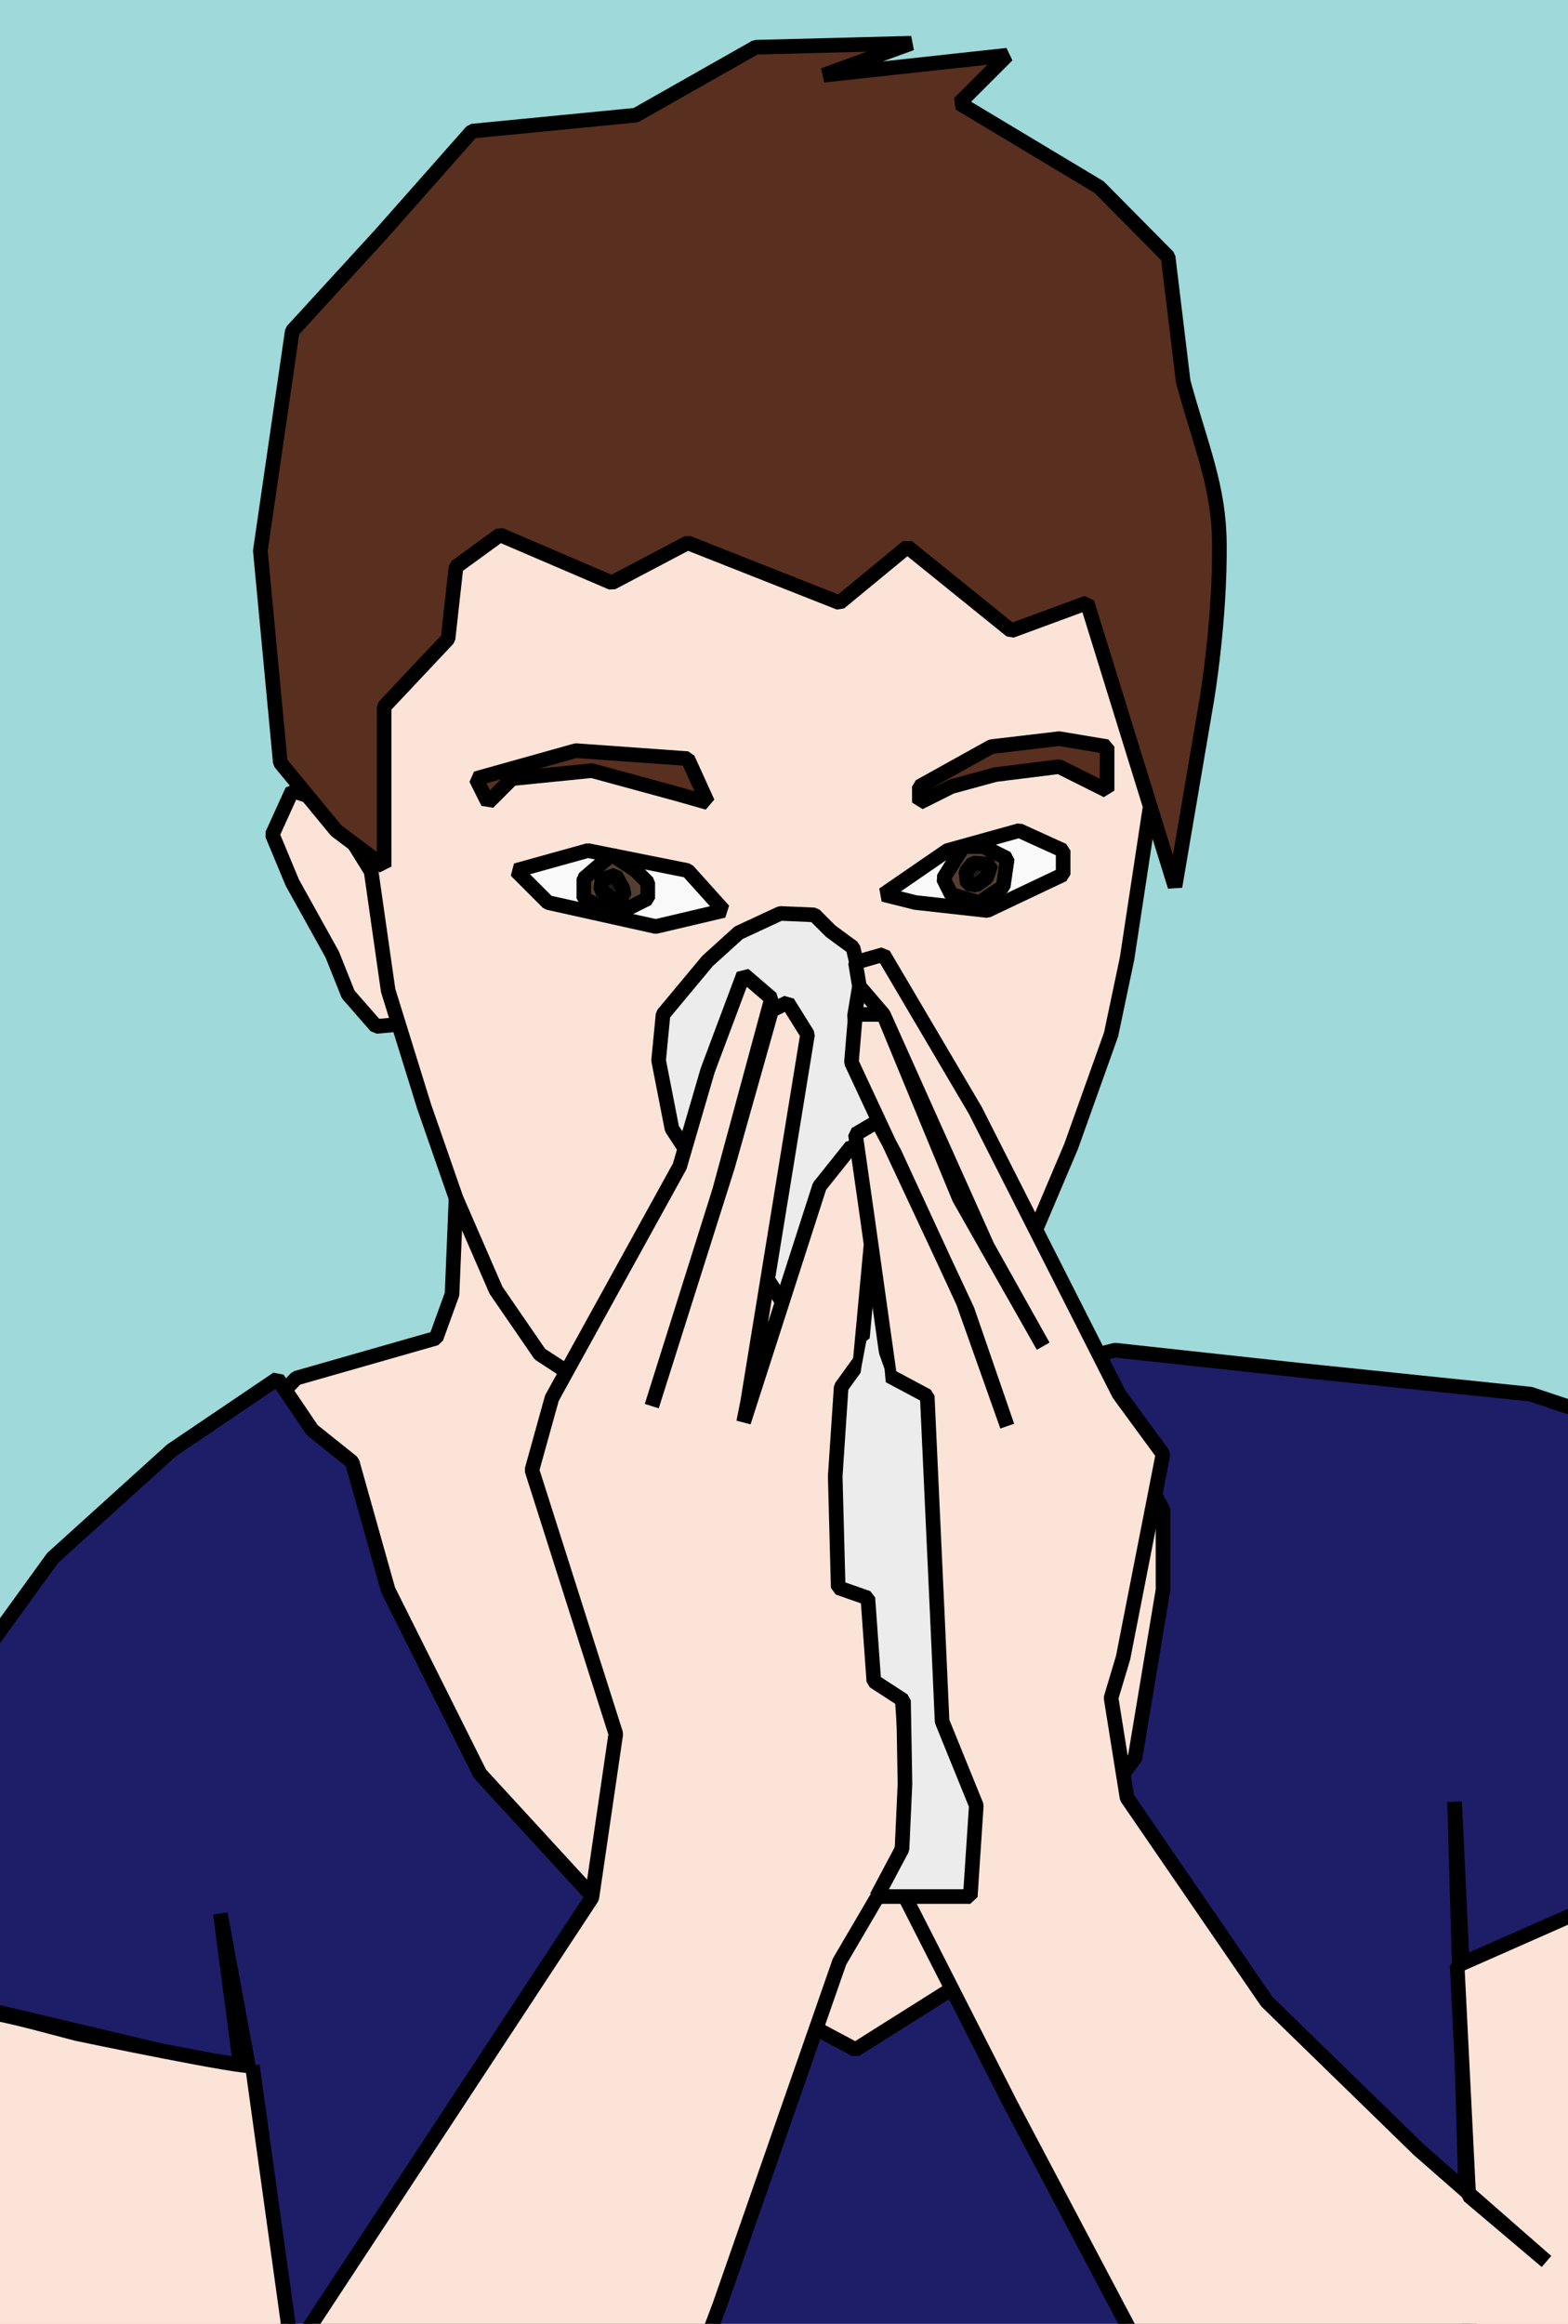 <?xml version="1.0" encoding="UTF-8" standalone="no"?>
<!-- Created with Inkscape (http://www.inkscape.org/) -->

<svg
   xmlns:dc="http://purl.org/dc/elements/1.1/"
   xmlns:cc="http://creativecommons.org/ns#"
   xmlns:rdf="http://www.w3.org/1999/02/22-rdf-syntax-ns#"
   xmlns:svg="http://www.w3.org/2000/svg"
   xmlns="http://www.w3.org/2000/svg"
   xmlns:sodipodi="http://sodipodi.sourceforge.net/DTD/sodipodi-0.dtd"
   xmlns:inkscape="http://www.inkscape.org/namespaces/inkscape"
   width="296.765mm"
   height="439.533mm"
   viewBox="0 0 296.765 439.533"
   version="1.1"
   id="svg8"
   inkscape:version="0.92.1 r15371"
   sodipodi:docname="blowingnosecartoon-j4p4n.svg">
  <title
     id="title4536">blowing nose</title>
  <defs
     id="defs2" />
  <sodipodi:namedview
     id="base"
     pagecolor="#ffffff"
     bordercolor="#666666"
     borderopacity="1.0"
     inkscape:pageopacity="0.0"
     inkscape:pageshadow="2"
     inkscape:zoom="0.15452272"
     inkscape:cx="667.28027"
     inkscape:cy="512.85879"
     inkscape:document-units="mm"
     inkscape:current-layer="layer1"
     showgrid="false"
     inkscape:snap-global="false"
     fit-margin-top="0"
     fit-margin-left="0"
     fit-margin-right="0"
     fit-margin-bottom="0"
     inkscape:window-width="1366"
     inkscape:window-height="706"
     inkscape:window-x="-8"
     inkscape:window-y="-8"
     inkscape:window-maximized="1" />
  <g
     inkscape:label="Layer 1"
     inkscape:groupmode="layer"
     id="layer1"
     transform="translate(173.246,68.742)">
    <rect
       style="opacity:1;fill:#9fd9d9;fill-opacity:1;stroke:none;stroke-width:1.065;stroke-linecap:round;stroke-linejoin:bevel;stroke-miterlimit:4;stroke-dasharray:none;stroke-dashoffset:1.212;stroke-opacity:1;paint-order:stroke fill markers"
       id="rect4532"
       width="296.765"
       height="439.533"
       x="-173.246"
       y="-68.742" />
    <g
       id="g4556">
      <path
         sodipodi:nodetypes="ccccccccccccccccccc"
         inkscape:connector-curvature="0"
         id="path4500"
         d="m -86.935,157.905 -0.756,18.143 -3.024,8.315 -26.458,7.56 -57.452,59.72 -0.756,62.744 -0.756,21.167 v 68.036 l 27.97,37.042 59.72,9.071 25.702,-22.679 c 25.291,-4.476 33.564,22.179 37.042,17.387 L 154.214,432.315 131.536,241.06 56.696,205.53 H 16.631 v 0 L -0.756,113.304 Z"
         style="fill:#fce3d8;stroke:#000000;stroke-width:2.765;stroke-linecap:round;stroke-linejoin:bevel;stroke-opacity:1;stroke-miterlimit:4;stroke-dasharray:none;fill-opacity:1" />
      <path
         inkscape:connector-curvature="0"
         id="path4508"
         d="M -99.786,101.208 -111.125,83.065 l -6.804,-2.268 -3.78,8.315 3.78,9.071 7.56,13.607 3.024,7.56 5.292,6.048 8.315,-0.756 z"
         style="fill:#fce3d8;stroke:#000000;stroke-width:2.765;stroke-linecap:round;stroke-linejoin:bevel;stroke-opacity:1;stroke-miterlimit:4;stroke-dasharray:none;fill-opacity:1" />
      <path
         inkscape:connector-curvature="0"
         id="path4498"
         d="m -103.565,27.881 -2.268,48.381 6.048,42.333 6.804,21.923 6.048,17.387 7.56,17.387 8.315,12.095 19.655,12.851 24.946,7.56 22.679,-11.339 22.679,-23.435 10.583,-24.946 7.56,-21.167 3.024,-14.363 L 45.357,77.774 40.821,30.905 30.994,11.25 -102.054,17.298 Z"
         style="fill:#fce3d8;stroke:#000000;stroke-width:2.765;stroke-linecap:round;stroke-linejoin:bevel;stroke-opacity:1;stroke-miterlimit:4;stroke-dasharray:none;fill-opacity:1" />
      <path
         sodipodi:nodetypes="ccccccccccccccccccccccccccccccc"
         inkscape:connector-curvature="0"
         id="path4502"
         d="m -185.208,309.095 57.452,13.607 v -0.756 l -3.78,-28.726 5.292,28.726 11.339,80.887 220.738,1.512 -3.78,-132.292 1.512,31.75 16.631,-8.315 36.286,-15.119 -8.315,-74.839 -31.75,-10.583 -43.845,-4.536 -34.774,-3.78 -6.048,1.512 15.119,28.726 v 15.119 l -5.292,31.75 -32.506,42.333 -20.411,12.851 -45.357,-24.19 -25.702,-27.97 -17.387,-34.774 -6.804,-24.19 -7.56,-6.048 -6.582,-9.717 -20.038,13.542 -22.517,20.365 -15.875,21.923 z"
         style="fill:#1d1d68;fill-opacity:1;stroke:#000000;stroke-width:2.765;stroke-linecap:round;stroke-linejoin:bevel;stroke-miterlimit:4;stroke-dasharray:none;stroke-opacity:1" />
      <path
         sodipodi:nodetypes="ccccccccccccccccccc"
         inkscape:connector-curvature="0"
         id="path4528"
         d="m -25.561,104.026 -7.865,3.652 -5.899,5.337 -8.427,10.112 -0.843,8.708 2.528,12.921 5.899,8.989 10.112,16.292 6.895,10.582 7.711,46.439 32.865,-44.1 -23.434,-45.682 -4.375,-6.845 -1.124,-7.022 1.124,-6.741 -1.404,-6.18 -4.213,-3.09 -3.09,-3.09 z"
         style="fill:#ececec;stroke:#000000;stroke-width:2.765;stroke-linecap:round;stroke-linejoin:bevel;stroke-miterlimit:4;stroke-dasharray:none;stroke-opacity:1" />
      <path
         sodipodi:nodetypes="cccccccccccccccccccccccccccccccccc"
         inkscape:connector-curvature="0"
         id="path4504"
         d="m -125.488,321.946 7.56,54.429 56.696,-86.179 4.536,-30.994 -15.875,-49.893 3.78,-13.607 24.19,-43.845 5.292,-18.143 6.804,-18.143 5.292,4.536 -9.827,36.286 -12.851,40.821 14.363,-45.357 8.315,-29.482 3.024,-1.512 3.78,6.048 -11.339,69.548 -0.756,3.78 14.363,-44.601 6.048,-7.56 5.292,1.512 -6.048,65.012 10.583,34.774 0.756,30.994 -12.851,21.923 -22.679,65.012 -21.923,58.208 -28.726,24.946 -58.964,-6.804 -29.482,-36.286 v -76.351 l -1.512,-19.655 c 8.365,1.619 11.011,2.494 18.899,4.536 0,0 32.506,6.804 33.262,6.048 z"
         style="fill:#fce3d8;fill-opacity:1;stroke:#000000;stroke-width:2.765;stroke-linecap:round;stroke-linejoin:bevel;stroke-miterlimit:4;stroke-dasharray:none;stroke-opacity:1" />
      <path
         sodipodi:nodetypes="ccccccccccccccccccccccccccccccccccccccc"
         inkscape:connector-curvature="0"
         id="path4506"
         d="m 136.827,287.929 9.827,87.69 -4.536,37.798 -74.839,9.071 -49.137,-92.982 -21.167,-41.577 1.512,-21.167 -1.512,-21.923 v -40.065 l -6.048,-43.089 -2.268,-15.875 4.173,-2.454 3.22,6.028 13.018,28.177 8.315,23.435 -7.56,-21.923 -16.631,-35.53 -5.292,-11.339 0.756,-9.071 h 5.292 l 19.655,43.845 10.583,18.899 -15.875,-27.97 -14.363,-34.774 -4.536,-5.292 -0.756,-4.536 5.292,-1.512 17.387,29.482 27.214,53.673 8.315,11.339 -7.56,38.554 -2.268,7.56 3.024,18.899 26.458,38.554 28.726,27.97 24.19,21.167 -14.711,-12.443 -2.181,-43.497 z"
         style="fill:#fce3d8;fill-opacity:1;stroke:#000000;stroke-width:2.765;stroke-linecap:round;stroke-linejoin:bevel;stroke-miterlimit:4;stroke-dasharray:none;stroke-opacity:1" />
      <path
         sodipodi:nodetypes="ccccccccccccccccccccsccccccccc"
         inkscape:connector-curvature="0"
         id="path4510"
         d="m -78.619,32.417 -8.315,6.048 -1.512,13.607 -12.095,12.851 v 30.238 l -9.071,-6.804 -10.583,-12.851 -3.78,-40.065 6.048,-41.577 16.631,-18.143 17.387,-19.655 30.994,-3.024 22.679,-12.851 29.482,-0.756 -16.631,6.048 34.774,-3.78 -9.071,9.071 26.458,15.875 13.058,13.187 2.863,23.636 c 3.486,12.632 6.742,19.798 6.845,30.617 0.138,14.485 -2.354,29.322 -2.354,29.322 L 49.137,98.94 32.506,45.268 18.143,50.56 -1.512,34.685 -14.363,45.268 -43.089,33.929 -57.452,41.488 Z"
         style="fill:#592f1f;stroke:#000000;stroke-width:2.765;stroke-linecap:round;stroke-linejoin:bevel;stroke-opacity:1;stroke-miterlimit:4;stroke-dasharray:none;fill-opacity:1" />
      <path
         inkscape:connector-curvature="0"
         id="path4512"
         d="m -83.155,78.53 18.899,-5.292 21.167,1.512 3.78,8.315 -5.292,-1.512 -16.631,-4.536 -15.119,1.512 -4.536,4.536 z"
         style="fill:#592f1f;stroke:#000000;stroke-width:2.765;stroke-linecap:round;stroke-linejoin:bevel;stroke-opacity:1;stroke-miterlimit:4;stroke-dasharray:none;fill-opacity:1" />
      <path
         inkscape:connector-curvature="0"
         id="path4514"
         d="m 0.756,80.042 13.607,-7.56 12.851,-1.512 9.071,1.512 v 8.315 l -9.071,-4.536 -12.095,1.512 -8.315,2.268 -6.048,3.024 z"
         style="fill:#592f1f;stroke:#000000;stroke-width:2.765;stroke-linecap:round;stroke-linejoin:bevel;stroke-opacity:1;stroke-miterlimit:4;stroke-dasharray:none;fill-opacity:1" />
      <path
         inkscape:connector-curvature="0"
         id="path4516"
         d="m -75.595,95.917 13.607,-3.78 18.899,3.78 6.804,7.56 -12.851,3.024 -20.411,-4.536 z"
         style="fill:#f9f9f9;stroke:#000000;stroke-width:2.765;stroke-linecap:round;stroke-linejoin:bevel;stroke-opacity:1;stroke-miterlimit:4;stroke-dasharray:none;fill-opacity:1" />
      <path
         inkscape:connector-curvature="0"
         id="path4518"
         d="m -6.048,100.452 12.095,-8.315 13.607,-3.78 8.315,3.78 v 4.536 L 13.607,103.476 0,101.964 Z"
         style="fill:#f9f9f9;stroke:#000000;stroke-width:2.765;stroke-linecap:round;stroke-linejoin:bevel;stroke-opacity:1;stroke-miterlimit:4;stroke-dasharray:none" />
      <path
         inkscape:connector-curvature="0"
         id="path4520"
         d="m -57.452,92.893 -5.292,4.536 v 3.78 l 6.048,3.024 6.048,-3.024 v -3.024 l -2.268,-2.268 z"
         style="fill:#553e2f;stroke:#000000;stroke-width:2.765;stroke-linecap:round;stroke-linejoin:bevel;stroke-opacity:1;stroke-miterlimit:4;stroke-dasharray:none;fill-opacity:1" />
      <path
         inkscape:connector-curvature="0"
         id="path4524"
         d="m -56.773,96.755 -2.528,0.843 -0.281,1.966 2.528,1.966 1.966,-0.843 -0.281,-1.404 z"
         style="fill:#1a1a1a;stroke:#000000;stroke-width:2.765;stroke-linecap:round;stroke-linejoin:bevel;stroke-miterlimit:4;stroke-dasharray:none;stroke-opacity:1" />
      <path
         inkscape:connector-curvature="0"
         id="path4522"
         d="m 9.071,91.381 -3.78,6.048 1.512,3.024 5.292,1.512 4.536,-3.024 0.756,-5.292 -4.536,-2.268 z"
         style="fill:#553e2f;stroke:#000000;stroke-width:2.765;stroke-linecap:round;stroke-linejoin:bevel;stroke-opacity:1;stroke-miterlimit:4;stroke-dasharray:none;fill-opacity:1" />
      <path
         inkscape:connector-curvature="0"
         id="path4526"
         d="m 10.955,94.475 -1.404,1.685 0.281,2.247 1.685,0.281 1.966,-1.404 0.843,-2.528 z"
         style="fill:#1a1a1a;stroke:#000000;stroke-width:2.765;stroke-linecap:round;stroke-linejoin:bevel;stroke-opacity:1;stroke-miterlimit:4;stroke-dasharray:none" />
      <path
         sodipodi:nodetypes="ccccccccccccccccc"
         inkscape:connector-curvature="0"
         id="path4530"
         d="m -14.045,193.631 3.652,-5.056 12.64,6.741 1.064,23.096 0.903,19.6 0.843,18.82 6.474,15.925 -1.137,17.22 H -7.303 l 4.775,-8.989 0.562,-12.359 -0.281,-15.73 -5.618,-3.652 -1.124,-15.73 -5.618,-1.966 -0.562,-21.067 z"
         style="fill:#ececec;fill-opacity:1;stroke:#000000;stroke-width:2.765;stroke-linecap:round;stroke-linejoin:bevel;stroke-miterlimit:4;stroke-dasharray:none;stroke-opacity:1" />
      <path
         sodipodi:nodetypes="ccccccc"
         inkscape:connector-curvature="0"
         id="path4534"
         d="m -9.28,184.884 -0.883,4.681 -0.971,6.289 6.041,2.279 -0.742,-7.949 -2.226,-6.253 z"
         style="fill:#ececec;fill-opacity:1;stroke:none;stroke-width:2.765;stroke-linecap:butt;stroke-linejoin:miter;stroke-opacity:1;stroke-miterlimit:4;stroke-dasharray:none" />
    </g>
  </g>
</svg>

